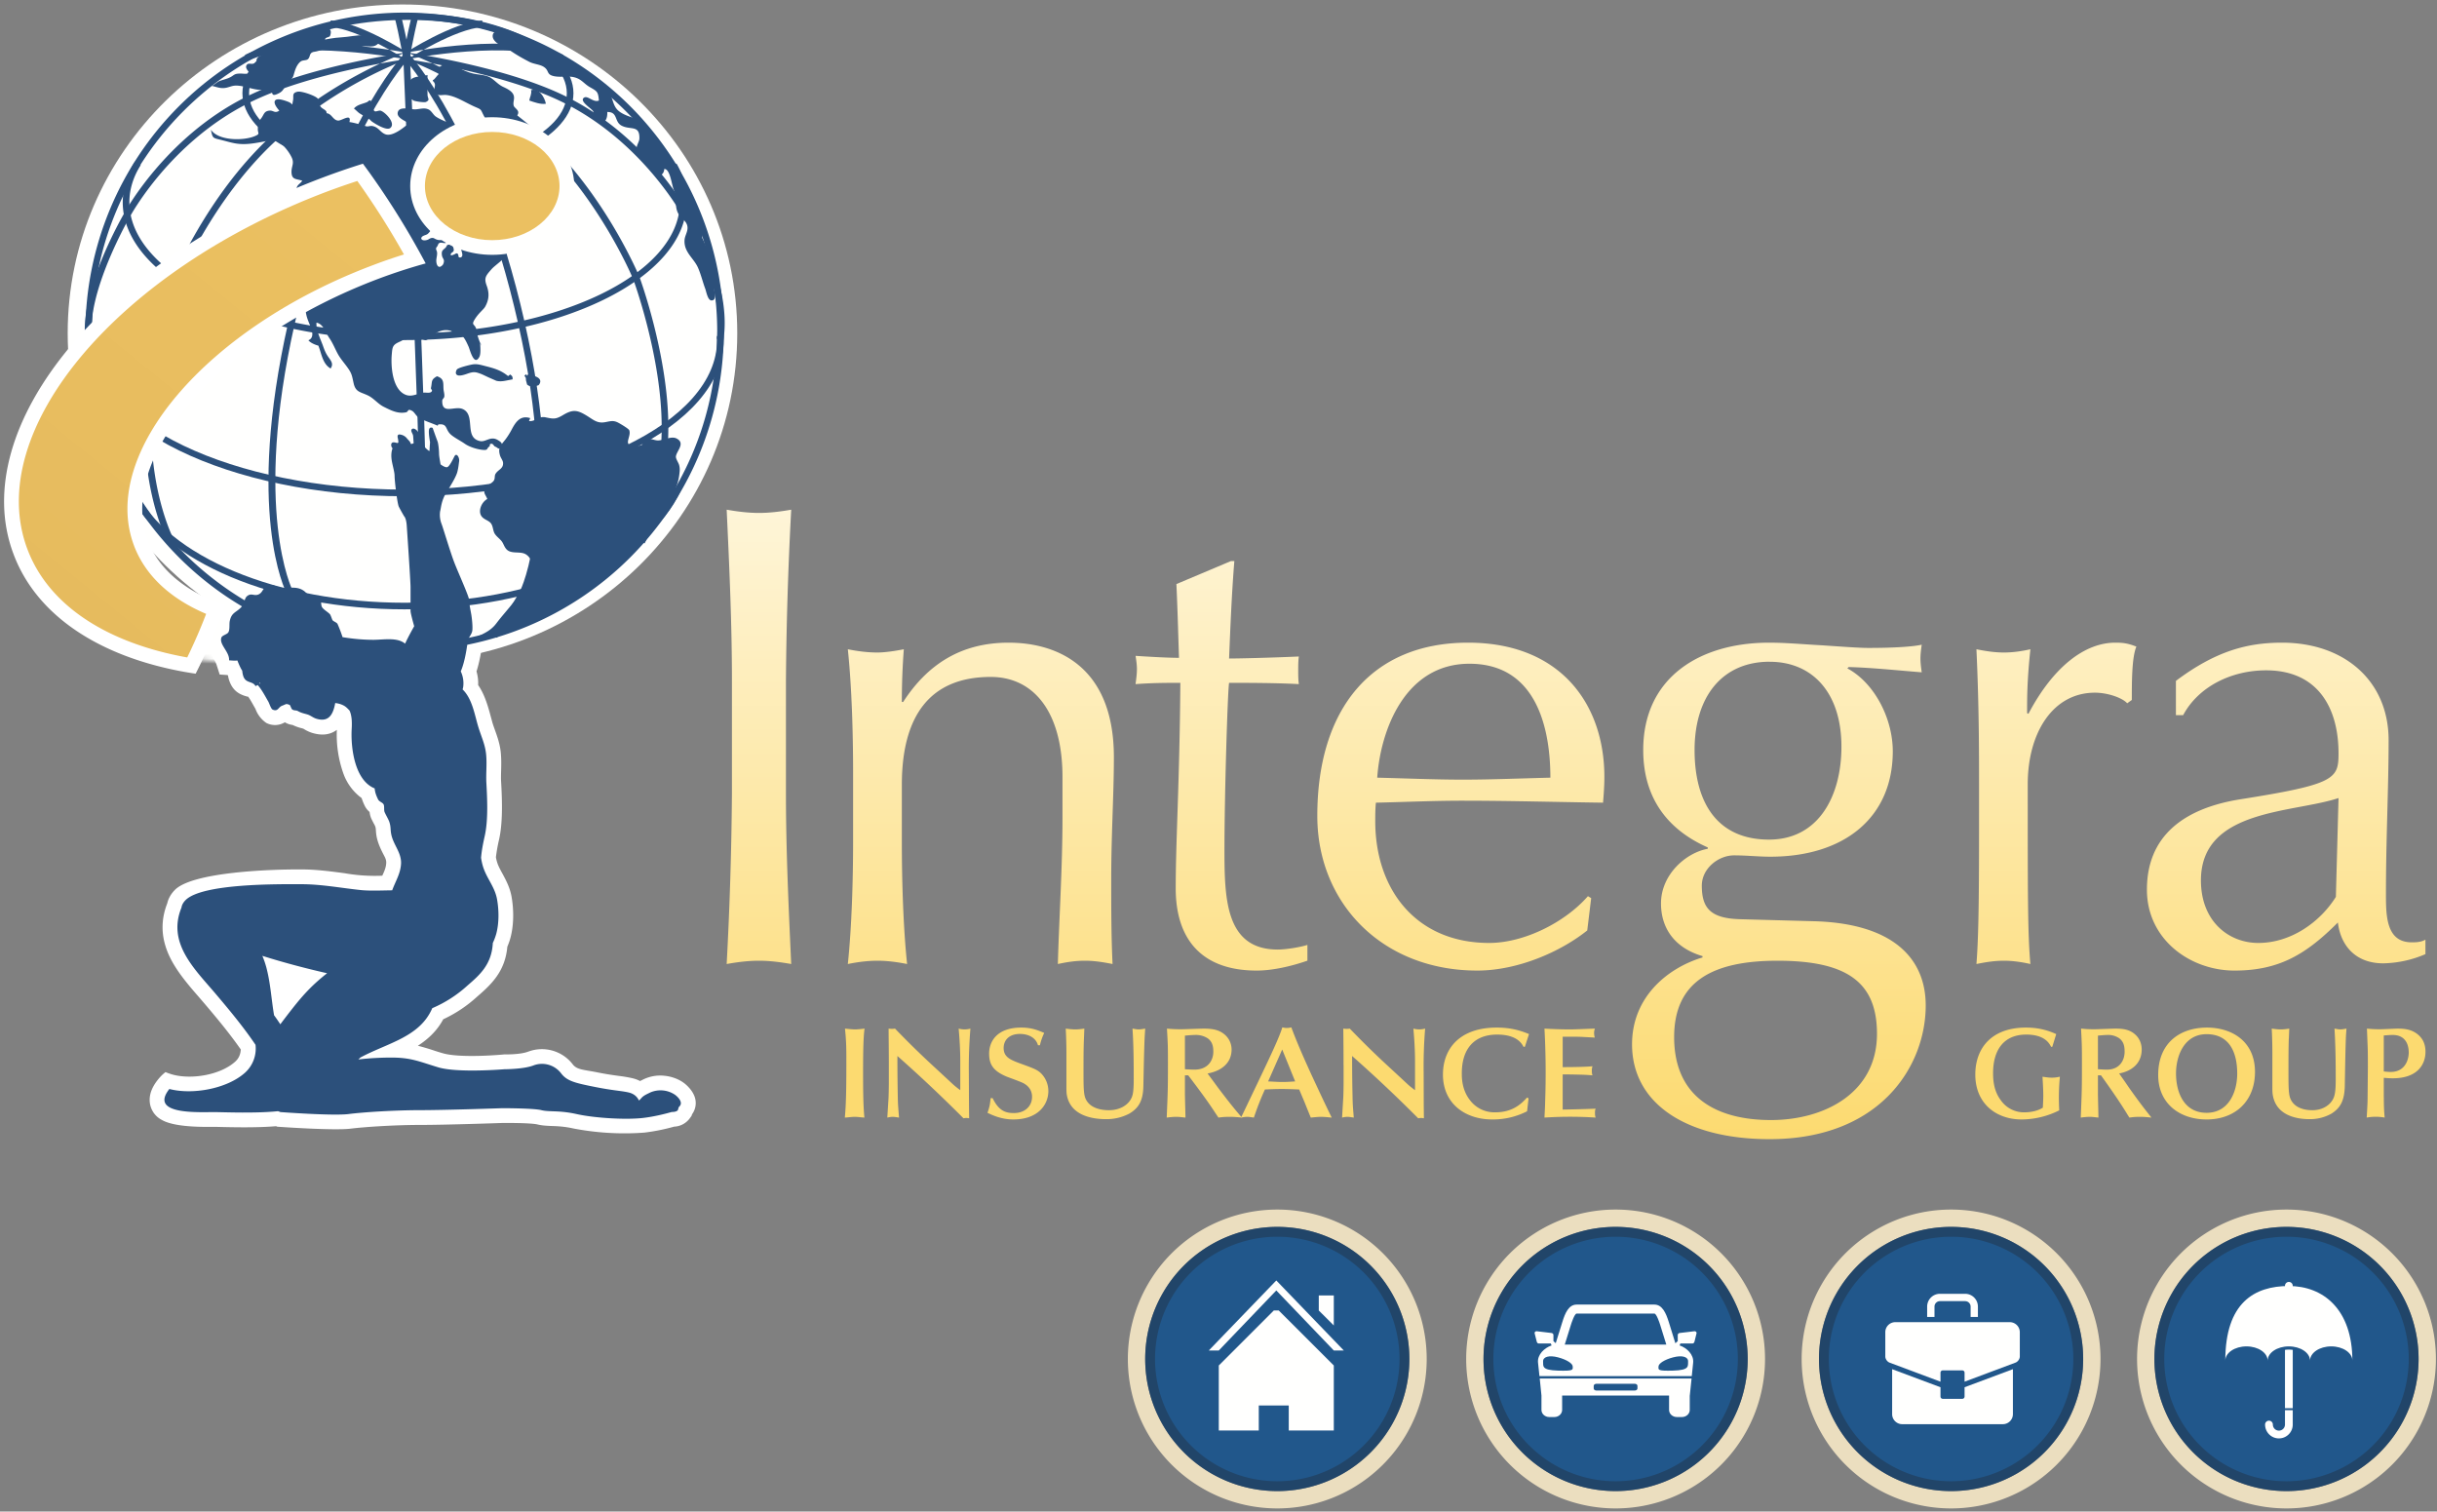 <svg width="495" height="307" viewBox="0 0 495 307" xmlns="http://www.w3.org/2000/svg" xmlns:xlink="http://www.w3.org/1999/xlink"><rect x="0" y="0" width="495" height="307" fill="#808080" stroke="none"/><defs><linearGradient x1="92.27%" y1="7.48%" x2="25.78%" y2="100%" id="c"><stop stop-color="#EBC061" offset="0%"/><stop stop-color="#E6BB5E" offset="100%"/></linearGradient><linearGradient x1="50%" y1="-37.4%" x2="50%" y2="100%" id="d"><stop stop-color="#FFF" offset="0%"/><stop stop-color="#FCDA70" offset="100%"/></linearGradient><path d="M50.96 1.4C32.95 5.87 16.1 5.32 4.46.37A108.65 108.65 0 01.61 9.22c15.9 2.85 35.75 1.17 56.1-5.58L50.95 1.4" id="a"/></defs><g fill="none" fill-rule="evenodd"><path d="M102.13 228.08c-.71.03-11.67.4-16.68.4s-11.18.38-14.26.76c-3.3.42-14.44-.37-14.44-.37l-.42-.03-.26-.1c-3.82.32-8.52.22-11.13.16l-1.19-.03H42.6c-2.88.04-7.5-.13-9.68-1.38a4.56 4.56 0 01-2.52-4.1c0-1.06.34-2.42 1.65-4.07a8.7 8.7 0 011.57-1.57c.52.22 1.04.4 1.54.53 3.76.99 9.56.09 12.6-2.64.79-.7 1.1-1.58 1.15-2.48-2.3-3.3-4.92-6.45-7.58-9.57l-1.12-1.3c-2.6-2.98-5.19-6.1-6.4-9.54-1-2.83-1.16-5.88.16-9.27.21-.91.67-1.83 1.54-2.72 3.56-3.65 19.43-4.2 25.29-4.17h.54c2.88 0 5.82.39 8.68.77a35.17 35.17 0 007.63.5c.37-.82.76-1.61.8-2.59.04-.77-.39-1.37-.7-2-.52-1.03-1-2.1-1.24-3.29-.1-.53-.14-.95-.16-1.36-.02-.23-.02-.44-.13-.76-.06-.18-.22-.46-.37-.73-.18-.35-.35-.69-.46-.94a4.46 4.46 0 01-.32-1.27 3.93 3.93 0 01-.99-1.27 11.8 11.8 0 01-.63-1.56 10.57 10.57 0 01-3.7-4.98 23.4 23.4 0 01-1.33-8.87c-1.15.84-2.71 1.32-5.06.6a7.22 7.22 0 01-1.52-.7c-.08-.04-.14-.1-.22-.13a.26.26 0 00-.02-.01c-.17-.05-.32-.1-.47-.13a8.93 8.93 0 01-1.71-.63 3.8 3.8 0 01-1.56-.54 3.85 3.85 0 01-3.77.13h-.02l-.01-.02a5.86 5.86 0 01-2.11-2.67l-.05-.15-.37-.64c-.34-.61-.72-1.31-1.14-1.87l-.09.02c-1.34-.34-2.4-.86-3.18-2.08a6.1 6.1 0 01-.8-2.17l-.08-.14-1.62-.11-.62-1.95c-.2-.61-.56-1.15-.89-1.68-1.08-1.75-1.5-3.37-.96-4.88.22-.62.71-1.27 1.47-1.8.01-.41.04-.8.1-1.14a5.36 5.36 0 012.58-3.86c.13-.1.29-.19.44-.34l.02-.08a5.24 5.24 0 011.45-2.45 3.83 3.83 0 013-1.07 4.8 4.8 0 011.04-1.01c2.02-1.45 3.23-1.1 4.74-.51l.29.1a.96.96 0 00.02 0c.4.11.81.06 1.22.04 1.57-.05 3.07.06 4.48.9.5.29.81.55 1.07.8a3.89 3.89 0 012.96 1.29c.66.66 1 1.51 1.14 2.45.4.31.79.63 1.06.93h.01v.01c.18.2.48.68.73 1.24.44.32.82.68 1.07 1.05.1.15.4.87.72 1.65a33 33 0 004.14.26c.38 0 .8-.03 1.23-.05a18.9 18.9 0 013.69.08l.1-.2c-.23-1-.53-2.3-.53-2.7v-4.84c0-1.07-.56-9.3-.73-11.77l.49-.03.14-.19-.8-.9s-.8-1.39-1.16-2.08v-.02c-.4-.78-1.18-6.38-1.18-7.57 0-.34-.14-.77-.24-1.22-.17-.73-.33-1.49-.4-2.16a8.13 8.13 0 01.06-1.95 3.73 3.73 0 01.3-2.7 7.68 7.68 0 011.02-.96c.28-1.24.73-1.4 1.06-1.67.28-.23.48-.57 1.3-.7a9 9 0 011.14.02c1.92-2.03 3.04-1.68 3.94-1.12 1.53-1.4 3.9 0 3.9 0s.74.44 1.31 1.19a231.4 231.4 0 001.1 3.07c.11.28.21.74.3 1.25h.4c4.15.08 4.12 2.73 3.89 4.37l-.07.5c-.06.5-.11.94-.3 1.77-.26 1.16-1.34 3.15-2.64 5.23-.54.87-.65 1.62-.74 2.14-.07.37-.13.69-.2.95-.06.21.16.53.22.66.09.23.38 1.13.75 2.3.57 1.82 1.37 4.37 1.84 5.57.23.6.62 1.52 1.04 2.5 1.11 2.6 2.17 5.59 2.17 6.2 0 .46.17 1.25.28 1.82l.1.6c.14.81.37 3 .24 4.08-.1.83-.43 1.55-.86 2.26-.01.02-.1.03-.1.06-.08.74-.46 3.43-1.17 5.63.26.9.38 1.84.33 2.77 1.24 1.78 1.94 4.05 2.5 6.16l.42 1.54c.17.54.35 1.05.53 1.54.53 1.48 1 2.87 1.16 4.56.11 1.2.09 2.39.06 3.57-.02.77-.05 1.54 0 2.31.2 3.53.37 8.16-.4 11.61a33.36 33.36 0 00-.66 3.68 8.26 8.26 0 00.34 1.31c.27.73.64 1.39 1 2.04.79 1.46 1.53 2.91 1.84 4.68.47 2.67.47 5.76-.23 8.34-.17.64-.39 1.24-.63 1.8-.44 4.98-3.19 7.62-6.15 10.16a26.86 26.86 0 01-6.87 4.58c-1.24 2.32-3.04 4.01-5.15 5.38a49 49 0 013.07.9c.58.2 1.22.4 1.92.6 3.63 1.1 12.34.28 12.34.28l.14-.02h.11s3.22.07 4.83-.57h.02a7.9 7.9 0 019.02 2.58c.86 1.13 2.23 1.08 4.92 1.62 2.08.42 3.48.6 4.57.75a26.3 26.3 0 012.7.47c.57.14 1.06.33 1.49.56l.46-.23a7.88 7.88 0 014.45-.85c1.47.14 2.9.66 3.97 1.45.68.5 1.56 1.4 2 2.34a3.85 3.85 0 01-.26 3.95.84.84 0 00-.08.15.86.86 0 00-.04.17c-.1.17-.21.34-.34.5a4.16 4.16 0 01-3.24 1.78 40.5 40.5 0 01-6.05 1.21 54.8 54.8 0 01-14.42-.84c-1.85-.41-3.22-.46-4.32-.5-1.12-.04-2.05-.1-2.9-.3-1.34-.35-6.46-.32-7.1-.32z" fill="#FFF"/><path d="M171.63 208.92c.53.05 1.57.16 1.99.16.62 0 1.32-.08 1.99-.16-.3 1.95-.3 6.5-.3 9.16 0 3.94.05 6.78.27 8.91-.64-.03-1.31-.15-1.96-.15-.62 0-1.4.12-2.02.15.31-3.12.31-7.48.31-11.98 0-1.66 0-3.53-.28-6.09M180.54 216.32c0-2.47-.03-4.95-.05-7.4.22.03.44.05.67.05.22 0 .42-.02.64-.05 2.66 2.76 5.16 5.22 8.55 8.33l3.3 3.06c.54.47.8.66 1.4 1.12v-5.85c0-2.23-.13-4.5-.33-6.66.34.08.7.16 1.2.16.51 0 .85-.08 1.19-.16a94.92 94.92 0 00-.32 8.9l.03 6.7.03 2.61c-.2-.03-.4-.06-.56-.06-.2 0-.4.03-.59.06a289.1 289.1 0 00-13.42-12.65c0 3.58.03 5.5.08 8.3.03 1.53.06 1.8.25 4.21-.3-.03-.86-.15-1.26-.15-.42 0-.78.08-1.12.15l.23-3.66c.05-.71.08-2.69.08-3.42v-3.59M201.62 223.04c1.28 2.64 2.69 3.03 4.34 3.03 2.21 0 3.67-1.4 3.67-3.29 0-2.08-1.77-2.82-2.3-3.02-.78-.33-2.1-.8-2.88-1.1-2.73-1.15-3.54-2.49-3.54-4.68 0-2.32 1.46-5.27 6.53-5.27 2.06 0 3.28.5 4.66 1.08a11.9 11.9 0 00-.87 2.5h-.4c-.41-1.5-1.9-2.29-3.67-2.29-2.21 0-3.3 1.29-3.3 2.85 0 1.92 1.42 2.45 3.9 3.34 2.15.8 3 1.08 3.8 1.92a5.1 5.1 0 011.38 3.5c0 2.67-2 5.76-7.12 5.76-2.41 0-4.24-.87-5.24-1.35.47-1.37.5-1.71.64-2.98h.4M220.17 210.92c-.09 2-.09 4.53-.09 6.8 0 4.2.06 5.14.87 6.17.81 1.02 2.33 1.6 4.29 1.6 2.27 0 4.06-1.1 4.68-2.7.22-.59.36-1.4.36-3.57 0-3.42-.02-6.87-.25-10.3.4.05.81.16 1.27.16.44 0 .9-.1 1.31-.16l-.08 1.26c-.14 2.27-.23 7.7-.29 10.36-.05 3.1-1 4.53-2.85 5.64a9.9 9.9 0 01-4.71 1.13c-3.36 0-7.4-1-8.01-5.08-.06-.38-.06-1.16-.06-1.4v-7.16c0-1.35-.06-3.4-.14-4.75.64.08 1.35.16 1.96.16.61 0 1.26-.08 1.82-.16l-.08 2M240.68 217.17c.53.02 1.2.08 1.93.08 2.8 0 3.84-1.93 3.84-3.64 0-1.1-.2-2.05-1.17-2.74a4.47 4.47 0 00-2.61-.66c-.54 0-1.57.1-1.99.13v6.83zm5.38 1.92c.42.55 1.04 1.42 1.46 1.98 2.22 2.92 2.96 3.84 4.73 5.92-.78-.07-1.48-.15-2.5-.15-1.08 0-1.42.05-2.26.15-.42-.6-1.04-1.57-1.46-2.18-1.42-2.09-3.16-4.4-4.68-6.4h-.67v3.73c0 .77.11 4.17.11 4.85-.56-.04-1.17-.15-1.88-.15-.64 0-1.31.08-1.93.15.22-5.18.25-5.76.25-10.85 0-3.45 0-3.82-.2-7.22.65.05 1.38.13 2.81.13.72 0 3.98-.13 4.62-.13 1.83 0 3.2.22 4.4 1.3a3.98 3.98 0 011.3 2.94c0 2.93-2.34 4.43-4.88 4.87l.78 1.06z" fill="#FCDA70"/><path d="M260.44 213.16l-2.86 6.48c.97.04 1.93.12 2.91.12.87 0 1.71-.06 2.58-.12l-2.63-6.48zm4.62 10.9l-1.17-2.78c-1.21-.05-2.39-.1-3.6-.1-1.11 0-2.23.05-3.36.1a55.45 55.45 0 00-2.24 5.71c-.36-.04-.9-.15-1.34-.15-.48 0-.87.1-1.27.15l3.25-6.8c2.84-5.95 4.46-9.37 5.14-11.53.3.08.58.13.92.13.3 0 .59-.05.9-.13 1.34 3.6 3.03 7.3 4.03 9.5 1.07 2.3 2.92 6.29 4.18 8.83-.42-.03-1.4-.15-2.19-.15-.78 0-1.57.12-2.07.15l-1.18-2.92zM272.9 216.32c0-2.47-.02-4.95-.05-7.4.23.03.45.05.68.05.22 0 .41-.02.64-.05 2.66 2.76 5.15 5.22 8.55 8.33l3.3 3.06c.53.47.8.66 1.4 1.12v-5.85c0-2.23-.14-4.5-.33-6.66.33.08.7.16 1.2.16s.84-.08 1.18-.16a95 95 0 00-.3 8.9l.02 6.7.03 2.61c-.2-.03-.4-.06-.56-.06-.2 0-.39.03-.6.06a285.66 285.66 0 00-13.42-12.65c0 3.58.03 5.5.09 8.3.03 1.53.05 1.8.25 4.21-.3-.03-.87-.15-1.26-.15-.42 0-.78.08-1.12.15l.22-3.66c.06-.71.09-2.69.09-3.42v-3.59M309.73 212.61h-.28c-.33-.63-1.32-2.48-5.35-2.48-4.68 0-7.18 2.9-7.18 7.87 0 .93 0 3.38 1.71 5.52a6.2 6.2 0 005.07 2.4c3.45 0 5.21-1.61 6.48-3.01l.3.18-.3 2.62a15.23 15.23 0 01-7.09 1.66c-5.46 0-10-3.2-10-9.12 0-5.3 3.44-9.54 10.92-9.54 2.3 0 4.32.37 6.56 1.32l-.84 2.58M317.41 216.74c1.43 0 4.57-.02 6.06-.18-.1.29-.14.56-.14.95 0 .36.05.71.14.9-.73-.06-1.47-.11-2.17-.13-1.29-.03-2.6-.06-3.89-.06v7.14c.73 0 4.31-.08 6.7-.18-.12.24-.14.5-.14.86 0 .4.02.66.14.95a80.3 80.3 0 00-10.4 0c.05-1.1.12-2.18.14-3.29a165.23 165.23 0 00-.14-14.78c1.37.08 3.56.16 5.07.16 1.29 0 3.14-.1 5.16-.16-.08.31-.15.52-.15.85 0 .4.07.76.15.97l-2.64-.14c-1.03-.04-1.31-.04-3.89-.04v6.18M411.5 208.71c2.16 0 4.05.37 6.16 1.32l-.8 2.58h-.25c-.32-.63-1.24-2.48-5.04-2.48-4.39 0-6.74 2.9-6.74 7.87 0 2.02.37 3.91 1.61 5.52a5.7 5.7 0 004.77 2.4c1.23 0 2.69-.27 3.73-.95.09-1.84.09-2.06.09-2.4 0-1.3-.09-2.58-.16-3.88.58.08 1.19.19 1.87.19.74 0 1.1-.08 1.66-.19a45.23 45.23 0 00-.13 6.83 17.17 17.17 0 01-7.64 1.85c-5.14 0-9.41-3.2-9.41-9.12 0-5.3 3.24-9.54 10.28-9.54M426.13 217.17c.5.02 1.13.08 1.8.08 2.65 0 3.62-1.93 3.62-3.64 0-1.1-.18-2.05-1.11-2.74a3.99 3.99 0 00-2.44-.66c-.51 0-1.48.1-1.87.13v6.83zm5.05 1.92c.4.55.98 1.42 1.37 1.98 2.08 2.92 2.8 3.84 4.45 5.92-.74-.07-1.4-.15-2.34-.15-1.03 0-1.34.05-2.14.15-.39-.6-.97-1.57-1.37-2.18-1.34-2.09-2.97-4.4-4.4-6.4h-.62v3.73c0 .77.1 4.17.1 4.85-.54-.04-1.1-.15-1.77-.15-.6 0-1.24.08-1.82.15.21-5.18.24-5.76.24-10.85 0-3.45 0-3.82-.18-7.22.6.05 1.28.13 2.64.13.67 0 3.74-.13 4.34-.13 1.71 0 3 .22 4.13 1.3.8.76 1.21 1.83 1.21 2.94 0 2.93-2.18 4.43-4.58 4.87l.74 1.06zM448.2 226.02c4.49 0 6.22-4.21 6.22-7.99 0-4.3-1.6-7.98-6.22-7.98-4.53 0-6.21 4.38-6.21 7.98 0 3.94 1.68 7.99 6.21 7.99zm9.83-8.3c0 5.88-3.97 9.65-9.83 9.65-5.47 0-9.83-3.25-9.83-9.02 0-6.7 4.6-9.64 9.91-9.64 4.93 0 9.75 2.68 9.75 9.01zM464.9 210.92c-.07 2-.07 4.53-.07 6.8 0 4.2.05 5.14.82 6.17.76 1.02 2.18 1.6 4.03 1.6 2.13 0 3.82-1.1 4.4-2.7.2-.59.35-1.4.35-3.57 0-3.42-.04-6.87-.25-10.3.37.05.77.16 1.19.16.42 0 .84-.1 1.24-.16l-.09 1.26c-.12 2.27-.2 7.7-.25 10.36-.06 3.1-.96 4.53-2.7 5.64a8.87 8.87 0 01-4.43 1.13c-3.15 0-6.95-1-7.52-5.08-.06-.38-.06-1.16-.06-1.4v-7.16c0-1.35-.05-3.4-.13-4.75.6.08 1.27.16 1.84.16.58 0 1.19-.08 1.72-.16l-.08 2M484.2 217.62c.47.05.91.1 1.4.1 2.94 0 3.66-2.53 3.66-3.93 0-2.08-1.03-3.58-3.22-3.58-.66 0-1.24.06-1.85.1v7.3zm0 5.24c0 2.37.1 3.26.17 4.13a10.02 10.02 0 00-3.65 0c.13-2.1.18-3.12.18-3.79l.06-6.46c0-1.16 0-3.42-.06-4.5l-.13-3.32c.6.05 1.3.13 2.63.13.58 0 3.06-.13 3.59-.13 1.26 0 2.63.1 3.88 1 .99.74 1.79 1.8 1.79 3.71 0 2.51-1.57 5.38-6.65 5.38-.8 0-1.21-.05-1.82-.1v3.95z" fill="#FCDA70"/><g transform="translate(37.41 124.3)"><mask id="b" fill="#fff"><use xlink:href="#a"/></mask><path fill="#4B4A48" mask="url(#b)" d="M58.52 7.44l-4.32 6.44h-8.21L23.16-1.44h35.36v8.88"/><path fill="#FFFFFE" mask="url(#b)" d="M-1.19 2.28L1.3-1.44h21.86l22.83 15.32H-1.19V2.28"/></g><path d="M149.75 67.68c0 36.88-30.45 66.77-68 66.77-37.56 0-68-29.9-68-66.77 0-36.88 30.44-66.77 68-66.77 37.55 0 68 29.9 68 66.77" fill="#FFFFFE"/><path d="M146.75 67.74c0 35.25-29.1 63.82-65 63.82s-65-28.57-65-63.82 29.1-63.83 65-63.83 65 28.58 65 63.83" fill="#FFFFFE"/><path d="M70.97 24.79c.5-1.88-1.58-.24-2.3-.3-1.06-.1-1.26-1.38-2.33-1.5.06-.68-.8-.78-1.2-1.31-.41-.5-.29-1.26-.62-1.68-.44-.55-3.26-1.55-4.08-1.37-1.23.26-.73.88-.93 1.82-.27 1.29.16.66-.98.22-.56-.2-2.2-.85-2.65-.25-.42.56.53 1.69.85 2.05-.92.64-1.21-.1-2.03 0-1.06.13-1.03.7-1.6 1.5-.64.85-.68 1.08-.73 2.19-.03.96.57 1-.64 1.5-2.31.96-7.37.96-8.9-1.32.36 1.63.32 1.66 1.75 2 1.15.27 2.42.68 3.52.83 2.42.35 4.85-.36 7.04-.69 1.57-.23 3.34 1.93 4.07 3.42.63 1.25 0 1.8 0 3 .02 1.66.94 1.38 2.18 1.8-.3.54-.9.74-1.1 1.35-.22.76.46 1.34.46 1.92-.01.64-.35 1.09-.6 1.74-.1.21-.55.17-.54.57 0 .57.66.8.84 1.24.46 1.09.27 2.12-.12 3.17-.4 1.14-.52 2.37-1 3.4-.62 1.3-1.22 1.79-1.07 3.4.12 1.34.19 2.54.54 3.84.27 1.02.22 2.73 1.03 3.46 1.18 1.06 1.97.36 2.26 2.42.19 1.33.5 1.9.99 3.14.38.95.72 2.29-.44 2.76.41.52 1.35.92 2.02 1.09.63 1.5.83 3.7 2.49 4.64.7-.99 0-1.64-.56-2.48-.46-.7-.66-1.2-.96-2.04-.51-1.45-1.45-3.2-1.35-4.78 1.4.23 1.9 2.1 2.62 3.13.75 1.08 1.2 2.32 1.84 3.43.55.93 1.37 1.85 1.95 2.69.78 1.11.82 1.6 1.13 3.01.4 1.85 1.34 1.78 2.85 2.49 1.26.58 2.05 1.72 3.27 2.33 1.45.72 2.85 1.46 4.5 1.13.62-.12.25-.84 1.25-.31.54.28.85 1.17 1.6 1.54 1.15.57 2.4.96 3.6 1.48l.15-.26c1.94-.2 1.34 1 2.53 2.06.73.65 2.03 1.3 2.8 1.84.97.7 2.6 1.17 3.66 1.27 1.22.13.75-.31 1.38-.69.22-.13-.15-.49.4-.55.36-.05.51.52.8.6.44.1.66.74 1.16.1.58-.76-.26-1.22-.72-1.49-1.43-.82-2.4.49-3.53.25-3.37-.69-.77-5.36-3.58-6.53-1.6-.66-4.2 1.21-4.11-1.68 0-.33.38-.51.42-.83.06-.6-.15-1.06-.17-1.63-.06-1.18.14-2.02-1.32-2.5-1.3.73-.93 1.08-1.22 2.35-.08.35.45.43.08.81-.3.33-1.22.1-1.62.17-1.18.16-2.33.93-3.58.44-2.73-1.06-3.06-5.78-2.84-8.24.13-1.53.18-1.92 1.64-2.56 1.44-.63 2.14-1.88 3.83-.96 1.59.86 1.22.97 2.7-.2 1.12-.9 2.33-1.43 3.73-1.06.3.07.45.3.57.52 1.82-.35 2.48 1.3 3.14 2.74.23.5 1.1 4.1 2.18 2.05.47-.9-.02-3.28.26-2.71.62 1.27-.55-.62-.82-2.6-.21-1.47-1.18-.97-.44-2.21.84-1.41 1.86-2.07 2.2-2.71.75-1.37.86-2.66.3-4.2-.6-1.61-.21-2.04 1.02-3.43.67-.74 2.67-2.07 2.95-2.9.29-.84-.81-1.6-.43-2.33.28-.54 1.2-.58 1.65-.8 1.4-.7 2.4-1.04 3.96-1.4.28-1.41-1.73-.93-2.18-1.72 1.04-.65 1.42-1.48 2.4-2.09 1.22-.74 2.77-.31 4-1.12-.72-1.36-2.9-1.08-3.78-2.09-.18-.2-.2-.67-.41-.92-.35-.44-.83-.48-1.2-.83-.5-.46-.72-1.36-1.25-1.74-.43-.3-1.29-.4-1.9-.44-1.47-.14-1.54-.18-2.36-1.3-.87-1.18-1.63-1.57-3-2.08-.19.77.16 1.48.77 1.95-1.48.41-2.25.06-2.85-.86-.57-.88.31-.82-.93-1.23-.62-.21-1.11.05-1.67-.27-.42-.25-.63-.9-1.03-1.18-1-.68-2.27-.26-3.3-.58a7.2 7.2 0 017.2.4c1.28-1.44-2.32-1.77-2.33-2.47 0-.7 2.24-.39 2.85-1-1.19-.8-2.88-.6-4.04-1.36-.86-.57-1.25-1.03-2.26-1.47-.71-.3-1.57-.66-2.25-1.13-.47-.32-.85-1.12-1.4-1.4-.78-.38-1.38-.2-2.43-.07-.91.11-1.66-.22-2.5-.17-.48.03-1.17.06-1.36.74-.34 1.15 1.47 1.75 2.22 2.3-1.07.88-3.33 2.78-4.78 2.2-1.04-.4-1.33-1.42-2.6-1.66-.54-.1-.89.2-1.39.01-.73-.23-2.47-.73-3.29-.82M87.92 16.45c.86.76.1 1.32.4 2.08.5 1.18 1.45.67 2.3.76 1.93.19 3.88 1.54 5.82 2.39 1.4.61 1.13.45 1.77 1.71.35.68.96 1.63 1.66 2.06 1.1.67 2.2.83 3.26 1.66a6.32 6.32 0 003.77 1.49c.06-.73-.4-.65-.75-1.1-.51-.63-.85-1.05-1.17-1.85-.14-.34-.53-.9-.49-1.23.08-.73.85-.91.77-1.68-.05-.46-.8-.89-.91-1.26-.21-.73.24-1.4-.02-2.13-.29-.85-1.37-1.35-2.05-1.67-1.13-.52-1.6-1.23-2.6-1.88-1.01-.63-2.41-.58-3.56-.86-1.48-.35-2.38-.88-3.71-1.6-1.92-1.02-2.1-.26-3.65.54.1.4.08.8.38 1.17-.27.14-.9 1.17-1.22 1.22M83.96 20.41c.27.15 2.22.47 2.58.29.9-.47.3-.62.3-1.51a84.13 84.13 0 010-3.96c-1.05.37-2.83.13-3.54 1.11-.6.84-.07.79 0 1.44.09.55-.08 1.16.23 1.7-.52.03-.68.22-.93.63.5.03 1.05-.07 1.36.3" fill="#2C507B"/><path d="M74.66 20.69c-.94.43-2.1.53-2.77 1.36.36.25.83.77 1.14.97.1.06.69.42.84.53.16.13.58-.07.78.03.26.13.02.42.17.5.22.1.5.43.69.58.63.46 3.02 1.96 3.77 1.33 1.22-1-1.2-3.37-2.02-3.52-.28-.06-.92.24-1.1.14-.48-.26-.13-.53-.4-.83-.45-.48-.13-2.02-1.1-1.1M53.33 10.03a2 2 0 01.68.82c-.45.38-1.2.36-1.61.8-.75.8.33.75-.84 1.24-.55.24-1.2-.24-1.51.41-.27.55.37 1.1.65 1.55-.78.27-1.36.05-2.16.1-.96.03-1.06.37-1.73.72-.74.38-1.43.49-2.2.78-.63.26-.98.75-1.63.99 1.14.23 1.88.65 3.11.35 1-.25 1.27-.5 2.49-.37 1.94.2 4.39 1.52 6.27.38.7.93-.01 2.05 1.8 1.14 1.14-.57 1.06-1.46 1.93-2.29 1.14-1.07.87-.87 1.32-2.26.2-.64.6-1.5 1.22-1.93.38-.26 1.09-.17 1.38-.41.47-.38.34-.86.67-1.22.73-.78 1.84-.63 2.5-1.46.25-.31.21-.57.38-.88.1-.17-.08-.44.02-.62.19-.32.86-.3.97-.58 1.4-3.8-6.98-.01-7.65.19-1.81.53-4.42 1.8-5.92 2.41" fill="#2C507B"/><path d="M59.2 9.63c.62.95 3.34 1.09 4.43.93 1.68-.23 3.58-1.3 5.34-.9.83.18 1.25.86 2.46.63.74-.15 1.45-.68 2.18-.83.74-.16 1.59.07 2.33-.1.79-.17.95-.9 1.9-.7-.2-.96-3.01-1.46-3.95-1.5-1.44-.06-3.03.34-4.52.42-1.57.08-3.1.4-4.65.69-1.5.28-4.02.47-5.38 1.22M107.88 18.36c.14.78-.28 1.39-.37 2.06 1.03.35 2.28.82 3.37.65-.24-1.3-1.5-3.44-3.13-2.7" fill="#2C507B"/><path d="M124.01 19.23c1.05 2.62.5 3.55 5.6 5-1-1.4-3.17-3.19-4.27-4.27-1.61-1.57-2.7-2.23-4.6-3.83-.96-.8-2.1-1.36-3.15-2.14a48.97 48.97 0 00-7.3-4.29c-1.48-.74-9.48-4.74-10.15-2.78-.58 1.74 2.7 2.81 3.74 3.52 1.2.8 2.3 1.43 3.6 2.1.9.48 2.1.52 2.9 1 1.3.79.47 1.61 2.24 1.95 1.46.27 2.77-.15 4.18.25 1.35.38 1.84 1.28 2.98 1.94 1.53.87 1.71.93 1.87 2.74-1.12.48-2.24-1.06-3-.6-1.14.7 1.62 2.28 1.84 2.8.37.85-.14 1.57.91 2.07 1.58.76 2.02-.78 1.95-1.94 2.19-.04 1.4 1.95 2.87 2.75 1.8.99 3.76-.23 3.65 2.68-.03.69-.72 1.47-.53 2.19.2.77 1.06 1.22 1.54 1.8.65.8.77 2.02 1.49 2.75 1.1 1.12 2.45.91 2.56-.6 1.2-.03 1.5 3.26 1.93 4.24.8 1.74-.05 3.54 1.13 5.16.5.7 1.33 1.13 1.58 2.02.33 1.13-.47 2-.53 3.04-.14 2.46 1.88 3.64 2.74 5.6.58 1.3.96 2.92 1.48 4.3.2.55.5 2.34 1.26 2.34 1.06 0 .64-1.44.58-2.02-.25-2.4-.36-4.84-1.56-7-.44-.79-1.14-1.41-1.21-2.32-.07-.75.41-1.45.42-2.2 0-1.17-.45-2.23-.83-3.28a55.49 55.49 0 00-2.64-6.15c-2.64-5.1-5.52-9.58-9.57-13.72-2.67-2.72-3.46-2.23-5.78-5.33M103.57 76.05l-.12.2-.08-.05-.14.21c-1.52-1.26-2.94-1.62-4.73-2.08l-.3-.08c-.8-.2-1.48-.39-2.4-.2-.04 0-2.81.6-3.03 1.04-.22.43-.24.76-.05.97.3.34 1.02.28 2.32-.2 1.25-.43 1.63-.3 2.75.12.17.06 1.4.65 1.4.65l1.62.71c.8.21 1.6.05 2.36-.11l.95-.18v-.2c.01-.46-.27-.63-.55-.8M109.68 77.16c-.35-.82-2.15-1.04-2.61-1.06v.23l-.05-.01c-.05-.1-.11-.21-.24-.3l-.27.36c.33.24.32.51.32.85l.23.86c.27.31.9.45 1.37.45l.97-.3c.41-.48.38-.85.28-1.08M101.6 92.6c.12.42.54.91.58 1.37.1 1.27-1.02 1.38-1.55 2.31-.23.43-.03.92-.36 1.38-.38.51-1.04.7-1.44 1.23-.87 1.16-.33 1.3.15 2.46-1.18.64-1.9 2.4-1.21 3.45.48.73 1.43.86 1.92 1.46s.41 1.58.84 2.2c.42.6.93.92 1.37 1.47.37.49.5 1.08.92 1.57.92 1.08 2.62.45 3.78.98 1.08.5 1.63 1.83 1.62 3-.02 2.49-2.42 4.95-3.86 6.79-1.16 1.48-2.46 2.9-3.59 4.4-1.03 1.35-2.34 1.94-3.92 2.7l.43.14c-.12.05-.32.03-.4.15a56 56 0 0013.74-4.53c6.28-2.99 11.52-7.96 16.92-12.24 1.11-.88 1.86-2.28 2.88-3.34a12.6 12.6 0 002.45-3.25c.55-1.12 1.46-1.78 2.05-2.86 1.32-2.4 2.66-4.1 3.04-6.89.09-.68.19-1.3 0-2.04-.12-.53-.72-1.28-.67-1.81.12-1.1 2.01-2.67.13-3.64-1.1-.56-2.7.43-3.84.4-.7-.02-1.91-.62-2.58-.22-.97.57.19 1.2-1.44 1.31-3.54.26-1.23-1.7-1.74-3.15-.12-.34-1.9-1.37-2.19-1.52-1.1-.61-1.77-.28-2.86-.11-1.51.23-2.3-.55-3.54-1.31-1.92-1.19-2.85-1.35-4.8-.2-1.54.93-1.99.85-3.64.5-1.5-.3-2.1.95-3.35.75.11-.16.16-.42.27-.58-2.11-.69-3.05.93-3.86 2.47-.36.67-.89 1.5-1.34 2.05-.93 1.15-1.4 1.57-.92 3.15" fill="#2C507B"/><path d="M88.65 46.36c-.23.04-.51-.21-.79-.1-.24.1-.3.4-.43.6-.11.19-.28.38-.45.55-.29.3-.65.32-1 .5-.23.11-.54.39-.36.66.25.41 1.14.23 1.44.03.36-.23.75-.4 1.16-.17.27.15.56.29.92.32.25.03.49.03.74-.06.17-.05.28-.15.45-.16.3-.01.38.2.4.48.05.61-.84.25-1.2.28-.48.04-.49.3-.66.65-.12.24-.3.3-.3.58 0 .22.13.39.18.6.12.56-.1 1.17-.13 1.73-.02.41.1 1.38.7 1.35.2-.01.55-.3.65-.46.13-.22.24-.59.19-.86-.04-.23-.2-.44-.3-.66a2.16 2.16 0 01-.11-.97c.07-.54.65-.72.9-1.14.07-.12.1-.26.22-.34.16-.11.73-.09.9.03.25.15.41.72.4 1-.02.43-.44.43-.58.74-.28.61.67.14.82.06.22-.12.35-.22.54-.06.22.18.11.37.2.58.05.14.03.14.2.17.4.06.58-.25.56-.58-.03-.4-.2-.8-.28-1.19-.19-.78.9.29 1.16.02.14-.16.05-.53-.05-.67a2.52 2.52 0 00-.49-.51 3.23 3.23 0 00-2.08-.66c-.43.02-.72.16-1.09-.1-.4-.3-.33-.76-.58-1.18-.26-.45-.98-.4-1.39-.67-.4-.25-.9-.63-1.42-.57" fill="#FFFFFE"/><path d="M147.02 67.4A64.91 64.91 0 0082.18 2.56 64.9 64.9 0 0017.35 67.4a64.9 64.9 0 0064.83 64.83 64.91 64.91 0 0064.84-64.83zm-1.35 0c0 35-28.48 63.49-63.5 63.49-35 0-63.48-28.49-63.48-63.5 0-35 28.48-63.48 63.49-63.48 35 0 63.5 28.48 63.5 63.49z" fill="#2C507B"/><path d="M116.48 18.93c0-8.95-15.08-16.24-33.62-16.24S49.24 9.98 49.24 18.93s15.08 16.24 33.62 16.24 33.62-7.29 33.62-16.24zm-1.35 0c0 8.21-14.47 14.89-32.27 14.89-17.8 0-32.27-6.68-32.27-14.89 0-8.2 14.47-14.89 32.27-14.89 17.8 0 32.27 6.68 32.27 14.89z" fill="#2C507B"/><path d="M136.23 33.88a14.04 14.04 0 011.87 7.18c0 14.7-25.08 26.67-55.9 26.67-30.84 0-55.92-11.97-55.92-26.67 0-2.56.77-5.1 2.3-7.54l-1.15-.72a15.5 15.5 0 00-2.5 8.26c0 15.44 25.69 28.01 57.26 28.01 31.58 0 57.26-12.57 57.26-28.01 0-2.89-.69-5.53-2.05-7.86l-1.17.68" fill="#2C507B"/><path d="M145.62 68.28v.08l.03.72c0 16.74-28.48 30.36-63.47 30.36-35 0-63.47-13.62-63.47-30.36 0-.24 0-.46.02-.68l-1.35-.08-.02.76c0 17.49 29.08 31.71 64.82 31.71 35.74 0 64.81-14.22 64.81-31.7l-.02-.79v-.08l-1.35.06" fill="#2C507B"/><path d="M137.03 99.13c-6.14 13.71-28.7 23.29-54.88 23.29-25.68 0-48.14-9.35-54.63-22.73l-1.21.59c6.7 13.82 29.67 23.48 55.84 23.48 26.69 0 49.76-9.9 56.11-24.08l-1.23-.55M83.2 11.24c-.33-1.73-1.46-7.47-1.86-8.26l-1.2.6c.22.47 1.06 4.4 1.74 7.92l1.32-.26" fill="#2C507B"/><path d="M35.37 109.73c-.04-.08-4.65-8.8-4.65-23.01 0-14.3 5.74-29.87 5.8-30.02.05-.14 6.64-16.03 19.08-27.72a87.76 87.76 0 0127.25-17.02l-.32-1.3c-.2.02-20.22 2.78-32.73 9.11-16.32 8.24-24.49 23.4-24.57 23.55-.36.63-9.27 16-7.86 25.86l1.33-.2c-1.33-9.39 7.62-24.85 7.71-25 .1-.17 8.07-14.97 24-23 12.3-6.23 32.1-8.96 32.3-8.99l-.31-1.3c-.15.05-15.06 5.4-27.72 17.3-12.66 11.9-19.35 28.06-19.42 28.22-.07.18-5.89 15.98-5.89 30.5 0 14.6 4.62 23.3 4.82 23.66l1.18-.64" fill="#2C507B"/><path d="M83.1 11.85c.12-.14.41-.48.19-.9l-.23-.41-.46.06c-.64.1-4.71 5.13-9.04 13.11-4.35 8.01-10.49 21.75-15 41.71-8.7 38.45-.66 54.49-.31 55.15.42.77 4.14 7.46 6 8.97l.85-1.06c-1.4-1.13-4.57-6.55-5.66-8.54-.08-.15-8.14-16.33.43-54.22 8.67-38.29 23.1-53.8 23.24-53.92l-.87-.03-.1-.87-.06.07 1.02.88" fill="#2C507B"/><path d="M50.34 12.36c9.45-4.6 31.85-.37 32.07-.33l.5-1.22c-.4-.26-9.73-6.26-15.74-6.66l-.09 1.35c5.67.37 15 6.38 15.1 6.44l.49-1.23c-.94-.18-23.07-4.35-32.92.44l.6 1.21" fill="#2C507B"/><path d="M130.93 110.37c.2-.36 4.82-9.07 4.82-23.65 0-14.53-5.81-30.33-5.87-30.5-.08-.17-6.78-16.32-19.44-28.23a89.32 89.32 0 00-27.72-17.3l-.31 1.3c.2.03 20 2.76 32.3 8.98 15.93 8.04 23.9 22.84 23.99 22.98.11.19 8.64 13.47 6.92 24.88l1.33.2c1.8-11.92-6.73-25.2-7.1-25.76-.04-.1-8.2-15.26-24.53-23.5-12.5-6.33-32.53-9.09-32.73-9.12l-.32 1.3c.15.06 14.8 5.33 27.25 17.03 12.44 11.7 19.04 27.58 19.1 27.74.05.13 5.78 15.71 5.78 30 0 14.22-4.61 22.93-4.66 23.01l1.19.64" fill="#2C507B"/><path d="M83.04 10.97l-.06-.07-.1.87-.87.03c.13.12 14.55 15.56 23.24 53.92 8.58 37.89.5 54.07.42 54.23-1.09 1.98-4.25 7.4-5.66 8.53l.85 1.06c1.87-1.5 5.58-8.2 6-8.95.36-.68 8.41-16.72-.3-55.17-4.52-19.96-10.65-33.7-15-41.7-4.32-7.98-8.4-13.03-9.04-13.12l-.46-.06-.23.41c-.23.42.06.76.19.9l1.02-.88" fill="#2C507B"/><path d="M114.47 11.17c-9.85-4.8-31.11-.64-32.02-.46l.5 1.23c.1-.06 9.42-6.07 15.09-6.44l-.1-1.35c-6 .4-15.33 6.4-15.72 6.66l.5 1.22c.21-.04 21.72-4.25 31.16.35l.59-1.21" fill="#2C507B"/><path d="M83.77 2.98c-.4.8-1.51 6.53-1.85 8.26l-.01.08v.08c.04.85 3.6 85.18 3.24 88.74-.35 3.64-.71 30.28-.73 31.41l1.35.02c0-.28.37-27.72.72-31.3.37-3.65-3.08-85.45-3.23-88.93l-.01.16c.67-3.53 1.5-7.45 1.73-7.92l-1.2-.6" fill="#2C507B"/><path d="M27.2 110.76C20.18 92.02 41.98 66.52 75.9 53.8c2.05-.78 4.1-1.48 6.15-2.12a161.02 161.02 0 00-9.47-14.92c-1.94.63-3.87 1.3-5.81 2.02C23.93 54.85-3.48 87.4 5.55 111.5c4.36 11.63 16.4 19.14 32.48 22.03 1.4-2.89 2.7-5.84 3.84-8.85-7.14-3.03-12.34-7.7-14.67-13.91" fill="#FFFFFE"/><path d="M45.69 122.9a111.66 111.66 0 01-5.95 13.93c-.74-.1-1.49-.23-2.24-.36C20.12 133.35 7.41 125 2.75 112.55.3 106.06.25 99.01 2.29 91.8c2.03-7.17 6.18-14.53 12.13-21.6C25.77 56.72 43.75 44.23 65.72 36a149.23 149.23 0 018-2.75l1.3 1.78A164.02 164.02 0 0186.46 53.5a112.82 112.82 0 00-9.53 3.1C60.53 62.78 47.01 72 38.47 81.98c-4.18 4.9-7.15 9.95-8.6 14.91-1.3 4.46-1.36 8.82.14 12.83 2.06 5.49 6.75 9.53 13.03 12.2.88.37 1.77.7 2.65 1z" fill="#FFF"/><path d="M27.2 110.76C20.18 92.02 41.98 66.52 75.9 53.8c2.05-.78 4.1-1.48 6.15-2.12a161.02 161.02 0 00-9.47-14.92c-1.94.63-3.87 1.3-5.81 2.02C23.93 54.85-3.48 87.4 5.55 111.5c4.36 11.63 16.4 19.14 32.48 22.03 1.4-2.89 2.7-5.84 3.84-8.85-7.14-3.03-12.34-7.7-14.67-13.91z" fill="url(#c)"/><path d="M137.1 222.35a5.26 5.26 0 00-4.98-.48c-.57.29-1.23.55-1.7 1l-.5.54-.16.1s-.4-1.2-1.98-1.6c-1.58-.38-3.17-.38-7.12-1.18-3.96-.79-5.54-1.19-6.72-2.77a4.88 4.88 0 00-5.54-1.58c-1.98.79-5.94.79-5.94.79s-9.5.8-13.45-.39c-3.95-1.2-5.54-1.98-9.5-1.98-3.95 0-6.72.39-6.72.39l.41-.4c5.5-2.96 12.08-4.13 14.6-10.02a25.43 25.43 0 007.15-4.6c2.47-2.13 4.93-4.27 5.15-8.65.27-.56.5-1.17.69-1.83.59-2.17.57-4.78.17-7.03-.42-2.37-1.9-4.02-2.7-6.2-.26-.7-.43-1.47-.55-2.24.12-1.43.4-2.88.75-4.44.72-3.21.51-7.52.33-10.8-.1-1.9.14-3.8-.05-5.75-.2-2.03-.95-3.53-1.56-5.5-.75-2.4-1.22-5.79-3.22-7.7.05-.17.1-.34.13-.55a5.66 5.66 0 00-.5-3.12c.87-1.99 1.3-5.18 1.38-5.95.11-.96.87-1.5.97-2.36.1-.86-.1-2.58-.21-3.23-.11-.64-.43-2.14-.43-2.9 0-.74-2.26-5.68-3-7.62-.76-1.93-2.37-7.3-2.59-7.84a5.08 5.08 0 01-.32-2.58c.21-.75.22-2.15 1.29-3.87 1.07-1.72 2.04-3.33 2.25-4.3.22-.96.22-1.28.33-2.03.1-.76-.54-1.83-.97-.97-.43.86-.97 1.93-1.4 2.15-.43.21-1.4-.54-1.4-.54s-.31-1.61-.31-2.15c0-.54-.11-2.04-.33-2.58-.21-.53-.97-2.68-.97-2.68s-.64-.33-.75.43c-.1.75.22 2.47.22 2.47s-.1 1.4-.1 1.72c0 .32-1.2-.86-1.3-1.19-.07-.22-.45-1.06-.68-1.55l-.3-.94c-.14-.37-.8-.96-1.2-.76-.49.25-.05.84.07 1.16.04.1.06.21.08.32l.1 1.45s-.63.32-.63 0c0-.2-.37-.59-.65-.87a2.1 2.1 0 00-1.33-.87c-.18-.03-.38-.09-.53.04-.16.13-.13.38-.1.57l.08.35.06.47c0 .18-.07.31-.3.25-.42-.1-1.08-.32-1.16.33a1 1 0 00.25.74l.01.07s-.32.75-.21 1.93c.1 1.18.64 2.69.64 3.65 0 .97.54 5.59.86 6.23.32.65 1.07 1.94 1.07 1.94s.43.32.54 1.93c.11 1.61.77 11.28.77 12.46v4.84c0 .53.74 3.11.74 3.11s-1.31 2.31-1.84 3.54c-.25-.2-.52-.37-.84-.5-1.56-.67-3.85-.29-5.54-.28-2.19 0-4.27-.2-6.33-.54a28 28 0 00-1.03-2.7c-.21-.33-.85-.5-1.02-.77-.11-.2-.36-1.01-.51-1.18-.41-.45-1.24-.9-1.58-1.4-.34-.46-.03-1.39-.55-1.9-.65-.65-1.14-.24-1.87-.53-.84-.32-.8-.64-1.55-1.09-1.53-.9-3.3-.18-4.93-.6-.95-.24-1.47-.84-2.57-.05-.69.5-.67 1.25-1.55 1.58-.86.31-1.4-.4-2.27.34-.49.42-.5 1.42-.9 1.92-1.08 1.4-2.19 1.18-2.58 3.12-.14.67.06 1.73-.3 2.3-.25.4-1.23.59-1.4 1.04-.5 1.45 1.69 2.9 1.56 4.63.53.03 1.15.1 1.69.03.18.48.38.95.6 1.4.13.27.26.49.38.67.06.58.17 1.17.44 1.58.6.94 1.78.6 2.26 1.56l.44-.22c.83.9 1.56 2.34 2.16 3.36.19.33.54 1.46.86 1.61 1.1.52 1.15-.49 1.96-.78.9-.33.71-.47 1.53-.15.1.04.32.76.47.88.43.33.78.14 1.2.37.73.41 1.23.47 1.98.7.61.2 1.09.64 1.74.84 2.7.84 3.47-1.12 3.85-3.18.5.06 1.03.17 1.6.45.54.25.91.66 1.3 1.07.55 1.15.5 2.75.44 3.82-.2 3.79.62 10.38 4.67 12 .08.9.36 1.54.69 2.23.24.5.93.6 1.14 1.05.18.39.01 1.16.2 1.56.22.52.78 1.46.94 1.94.35 1.04.2 1.53.39 2.5.42 2.18 2.09 3.72 2 5.99-.1 2.04-1.12 3.56-1.8 5.43-2.3.03-4.66.14-6.47-.06-3.8-.4-7.9-1.17-11.86-1.18-4.68-.01-20.3-.2-23.67 3.26-.48.5-.73.99-.8 1.49-2.9 7.09 2.45 12.26 6.76 17.3 2.92 3.44 5.8 6.9 8.28 10.57a6.6 6.6 0 01-2.14 5.67c-3.7 3.31-10.76 4.51-15.36 3.3-4.29 5.42 6.39 4.65 9.4 4.7 2.05.02 8.17.27 12.67-.19l.5.18s10.68.8 13.84.4c3.17-.4 9.5-.79 14.64-.79 5.14 0 16.62-.4 16.62-.4s6.33 0 7.9.4c1.6.4 3.57 0 7.13.79 3.56.8 9.89 1.2 13.45.8 2.28-.26 4.56-.84 5.9-1.22.43 0 .92-.05 1.2-.33v-.04h.02c.1-.16.1-.36.17-.53.09-.19.19-.22.3-.39.54-.78-.44-1.77-1.04-2.21zm-84.45-83.53l.02-.17c.08.07.16.12.25.17h-.27zm6.69 66.09a165.2 165.2 0 00-2.4 3.13c-.42-.64-.84-1.26-1.27-1.83-.53-3.1-.7-6.2-1.45-9.24a17.6 17.6 0 00-.93-2.83c4.5 1.42 9.2 2.64 13.15 3.53-2.69 2.12-4.56 4-7.1 7.24z" fill="#2C507B"/><path d="M113.65 37.78c0 6.07-6.12 11-13.67 11s-13.67-4.93-13.67-11S92.43 26.8 99.98 26.8s13.67 4.92 13.67 11" fill="#FFFFFE"/><path d="M89.3 37.78c0-4.4 4.79-8 10.68-8 5.9 0 10.68 3.6 10.68 8 0 4.42-4.79 8.01-10.68 8.01-5.9 0-10.68-3.6-10.68-8zm-5.98 0c0 7.71 7.48 13.98 16.66 13.98s16.66-6.27 16.66-13.98c0-7.7-7.48-13.97-16.66-13.97s-16.66 6.27-16.66 13.97z" fill="#FFFFFE"/><path d="M113.65 37.78c0 6.07-6.12 11-13.67 11s-13.67-4.93-13.67-11S92.43 26.8 99.98 26.8s13.67 4.92 13.67 11" fill="#EBC061"/><path d="M148.67 138.16c0-11.5-.53-23.14-1.07-34.64 2.28.4 4.42.66 6.56.66 2.14 0 4.28-.26 6.55-.66a750.3 750.3 0 00-1.07 34.64v23c0 11.5.54 23.13 1.07 34.64-2.27-.4-4.41-.67-6.55-.67-2.14 0-4.28.26-6.56.67a747.23 747.23 0 001.07-34.64v-23M201.23 137.49c-12.43 0-18.05 8.02-18.05 21.93v11.36c0 8.03.27 17.4 1.07 25.02-2-.4-4.01-.67-6.02-.67-2 0-4.01.26-6.02.67.8-7.63 1.07-16.99 1.07-25.02v-13.9c0-8.03-.27-17.4-1.07-25.01 2 .4 4.02.66 6.02.66 1.34 0 3.34-.26 5.35-.66-.27 3.61-.4 7.08-.4 10.7h.27c4.94-7.63 11.76-12.04 21.4-12.04 9.9 0 21.4 4.82 21.4 23.27 0 7.62-.54 15.65-.54 24.74 0 5.89 0 11.5.27 17.26-2.01-.4-3.75-.67-5.62-.67s-3.61.26-5.49.67c.27-9.77.94-19.53.94-29.83v-8.15c0-13.11-5.75-20.33-14.58-20.33M250.05 113.95h.67c-.54 6.68-.8 13.24-1.07 19.8 1.87 0 8.02-.14 14.17-.41-.13.94-.13 1.87-.13 2.8 0 .95 0 1.88.13 2.81-4.68-.26-10.96-.26-14.17-.26-.27 1.33-.94 22.34-.94 33.97 0 10.03.27 20.2 10.83 20.2 1.48 0 4.28-.4 6.02-.94v3.2c-3.07 1.07-6.95 2.01-10.3 2.01-11.1 0-16.45-6.28-16.45-16.71 0-9.77.8-21.8.94-41.73-2.67 0-5.61 0-9.1.26.14-1.06.28-2 .28-3.07 0-.94-.14-1.74-.27-2.67 4.01.26 6.95.4 8.82.4-.13-3.48-.26-9.23-.53-14.98l11.1-4.68M279.74 157.95c5.48.13 11.77.4 17.39.4 5.88 0 12.17-.27 17.78-.4 0-9.5-2.54-23.14-16.44-23.14-13.11 0-18.06 13.51-18.73 23.14zm18.46-27.42c18.72 0 27.68 12.44 27.68 27.29 0 1.73-.13 3.47-.27 5.21-9.63-.13-19.12-.4-28.61-.4-5.9 0-11.64.27-17.53.4-.13 1.34-.13 2.55-.13 3.75 0 13.9 8.3 24.74 23.14 24.74 7.08 0 15.38-4.15 20.06-9.5l.66.4-.8 6.56c-5.34 4.28-14.04 8.15-22.33 8.15-19.26 0-32.5-13.64-32.5-31.42 0-21.67 10.97-35.18 30.63-35.18zM359.45 134.4c-9.63 0-15.25 7.1-15.25 17.93 0 10.97 4.82 18.2 15.11 18.2 10.17 0 14.72-8.97 14.72-18.87 0-10.97-5.89-17.25-14.58-17.25zm1.6 60.73c-13.1 0-21 4.14-21 15.51 0 12.17 8.57 16.85 19.66 16.85 10.84 0 21.54-5.48 21.54-17.51 0-10.44-6.02-14.85-20.2-14.85zm-1.74-64.6c3.35 0 6.02.27 10.84.54 4.01.27 7.49.53 9.36.53 5.22 0 9.1-.26 10.83-.66-.13.93-.26 1.87-.26 2.8 0 .94.13 1.87.26 2.81-5.08-.4-10.03-.94-14.84-1.07l-.27.27c5.49 2.94 9.23 10.16 9.23 16.85 0 13.37-9.77 21.4-24.88 21.4-2.4 0-4.81-.27-7.35-.27-3.21 0-6.56 2.67-6.56 6.15 0 4.68 1.88 6.68 7.9 6.82l14.7.4c16.33.4 22.88 7.63 22.88 17.12 0 12.3-9.23 27.15-31.7 27.15-17.12 0-27.95-7.36-27.95-19.26 0-9.63 7.22-15.51 14.31-17.65v-.27c-5.48-1.6-8.43-5.49-8.43-10.7 0-5.88 5.08-10.3 9.5-11.1v-.27c-8.16-3.61-13.11-10.03-13.11-19.79 0-14.84 11.64-21.8 25.54-21.8zM432.07 142.84c-.93-1.07-3.88-2.15-6.55-2.15-8.56 0-13.65 8.16-13.65 18.6 0 23.27 0 30.36.54 36.51-1.74-.4-3.61-.67-5.35-.67-1.87 0-3.6.26-5.61.67.53-6.56.53-16.99.53-31.97v-4.28c0-6.95 0-16.18-.53-27.68 2 .4 3.74.66 5.61.66 1.74 0 3.61-.26 5.35-.66-.67 6.42-.67 9.63-.67 12.97l.27.14c5.08-9.63 11.5-14.45 17.65-14.45 1.61 0 2.54.13 4.28.8-.93 2.14-.93 7.23-.93 10.84l-.94.67M475 162.09c-9.23 3.08-27.95 2.15-27.95 16.72 0 8.43 5.75 12.71 11.64 12.71 6.81 0 12.7-4.42 15.77-9.36l.54-20.07zm-33.03-23.8c8.02-6.02 14.44-7.76 21.53-7.76 12.84 0 21.67 7.9 21.67 19.8 0 10.03-.54 19.92-.54 31.16 0 4.4 0 9.9 5.22 9.9.8 0 1.87 0 2.8-.54v2.94a22.6 22.6 0 01-8.56 1.87c-5.75 0-8.69-3.74-9.22-8.3-6.42 6.43-11.9 9.77-21 9.77-8.96 0-17.79-6.28-17.79-16.44 0-10.7 7.23-16.45 18.86-18.33C474.33 159.3 475 158.22 475 153c0-8.96-4-16.85-14.71-16.85-7.1 0-13.77 3.34-16.85 9.1h-1.47v-6.96z" fill="url(#d)"/><path d="M328.16 306.37a30.35 30.35 0 110-60.7 30.35 30.35 0 010 60.7m0-57.18a26.83 26.83 0 100 53.66 26.83 26.83 0 000-53.66" fill="#EBDEBF"/><path d="M328.16 249.19a26.83 26.83 0 100 53.66 26.83 26.83 0 000-53.66" fill="#214569"/><path d="M328.16 251.19a24.83 24.83 0 100 49.66 24.83 24.83 0 000-49.66" fill="#21578B"/><path d="M259.44 306.37a30.35 30.35 0 110-60.7 30.35 30.35 0 010 60.7m0-57.18a26.83 26.83 0 100 53.66 26.83 26.83 0 000-53.66" fill="#EBDEBF"/><path d="M259.44 249.19a26.83 26.83 0 100 53.66 26.83 26.83 0 000-53.66" fill="#214569"/><path d="M259.44 251.19a24.83 24.83 0 100 49.66 24.83 24.83 0 000-49.66" fill="#21578B"/><path fill="#FFFFFE" d="M270.92 263.12v6.09l-3.05-3.04v-3.05h3.05M272.95 274.29h-2.03l-11.68-12.19-11.68 12.19h-2.03l13.71-14.22 13.71 14.22"/><path fill="#FFFFFE" d="M259.74 266.17l11.18 11.17v13.2h-9.15v-5.08h-6.09v5.08h-8.12v-13.2l11.17-11.17h1.01"/><path fill="#FFFFFE" d="M252.63 282.41h12.19v-8.12h-12.19z"/><path fill="#FFFFFE" d="M259.74 280.38h3.05v-4.06h-3.05zM254.67 280.38h3.04v-4.06h-3.04zM316.44 275.68c-1.77-.46-3.05-.12-3.01.85.03.97-.3 1.75 3 1.85 3.3.1 3.02-.18 3.02-.82 0-.63-1.24-1.42-3.01-1.88zm23.43 0c-1.76.46-3 1.25-3 1.88 0 .64-.3.92 3 .82 3.3-.1 2.98-.88 3.01-1.85.04-.97-1.24-1.31-3-.85zm-22.04-2.58h20.63l-1.26-4.05c-.1-.32-.73-2.25-1.16-2.25h-15.8c-.42 0-1.05 1.93-1.15 2.25l-1.26 4.05zm6.45 7.95c-.32 0-.57.2-.57.43v.53c0 .23.25.42.57.42h7.75c.32 0 .57-.19.57-.42v-.53c0-.24-.25-.43-.57-.43h-7.75zm-8.75-8.66l.47.42 1.34-4.3c.56-1.82 1.3-3.54 2.9-3.54h15.8c1.6 0 2.35 1.72 2.92 3.54l1.34 4.32.48-.44v-1.23c0-.23.18-.4.4-.42l3.02-.36c.22-.02.46.2.4.42l-.41 1.66c-.06.22-.18.41-.4.41h-2.48l-.15.4c1.46.48 2.92 1.87 2.75 3.5l-.28 2.73h-30.94l-.29-2.74c-.17-1.62 1.3-3.01 2.75-3.49l-.15-.4h-2.47c-.22 0-.35-.19-.4-.41l-.42-1.66c-.06-.22.18-.44.4-.42l3.02.36c.22.03.4.19.4.42v1.23zm27.69 11.06v2.92c0 .79-.71 1.44-1.58 1.44h-1.04c-.87 0-1.58-.65-1.58-1.44v-2.92H317.3v2.92c0 .79-.71 1.44-1.57 1.44h-1.05c-.87 0-1.58-.65-1.58-1.44v-2.92l-.35-3.47h30.84l-.36 3.47z"/><path d="M396.3 306.37a30.35 30.35 0 110-60.7 30.35 30.35 0 010 60.7m0-57.18a26.83 26.83 0 100 53.66 26.83 26.83 0 000-53.66" fill="#EBDEBF"/><path d="M396.3 249.19a26.83 26.83 0 100 53.66 26.83 26.83 0 000-53.66" fill="#214569"/><path d="M396.3 251.19a24.83 24.83 0 100 49.66 24.83 24.83 0 000-49.66" fill="#21578B"/><path d="M399.04 281.76v1.89c0 .25-.2.46-.46.46h-3.97a.46.46 0 01-.46-.46v-1.89l-9.82-3.67v9.13c0 1.13.92 2.04 2.04 2.04h20.45c1.13 0 2.04-.91 2.04-2.04v-9.13l-9.82 3.67" fill="#FFFFFE"/><path d="M408.21 268.54h-23.23c-1.13 0-2.04.91-2.04 2.04v4.93c0 .51.39 1.07.87 1.25l10.34 3.87v-1.83c0-.26.2-.46.46-.46h3.97c.26 0 .46.2.46.46v1.83l10.34-3.87c.49-.18.88-.74.88-1.25v-4.93c0-1.13-.92-2.04-2.05-2.04M392.93 267.48v-2.1c0-.61.5-1.11 1.11-1.11h5.11c.62 0 1.12.5 1.12 1.11v2.1h1.48v-2.1a2.6 2.6 0 00-2.6-2.6h-5.1a2.6 2.6 0 00-2.61 2.6v2.1h1.49" fill="#FFFFFE"/><path d="M464.43 306.37a30.35 30.35 0 110-60.7 30.35 30.35 0 010 60.7m0-57.18a26.83 26.83 0 100 53.66 26.83 26.83 0 000-53.66" fill="#EBDEBF"/><path d="M464.43 249.19a26.83 26.83 0 100 53.66 26.83 26.83 0 000-53.66" fill="#214569"/><path d="M464.43 251.19a24.83 24.83 0 100 49.66 24.83 24.83 0 000-49.66" fill="#21578B"/><path d="M464.12 289.34a1.23 1.23 0 01-2.46 0 .79.79 0 10-1.58 0 2.81 2.81 0 005.62 0v-2.93h-1.58v2.93M464.9 261.47c.27 0 .54 0 .8.02v-.33a.79.79 0 10-1.58 0v.33l.79-.02M464.9 274.11c-.26 0-.53.02-.78.06v11.85h1.58v-11.85a6.05 6.05 0 00-.8-.06" fill="#FFFFFE"/><path d="M473.51 273.46c2.38 0 4.3 1.3 4.3 2.9 0-10.41-5.9-15.16-12.9-15.16S452 264.58 452 276.36c0-1.6 1.93-2.9 4.3-2.9 2.38 0 4.3 1.3 4.3 2.9 0-1.6 1.93-2.9 4.3-2.9 2.38 0 4.31 1.3 4.31 2.9 0-1.6 1.93-2.9 4.3-2.9" fill="#FFFFFE"/></g></svg>